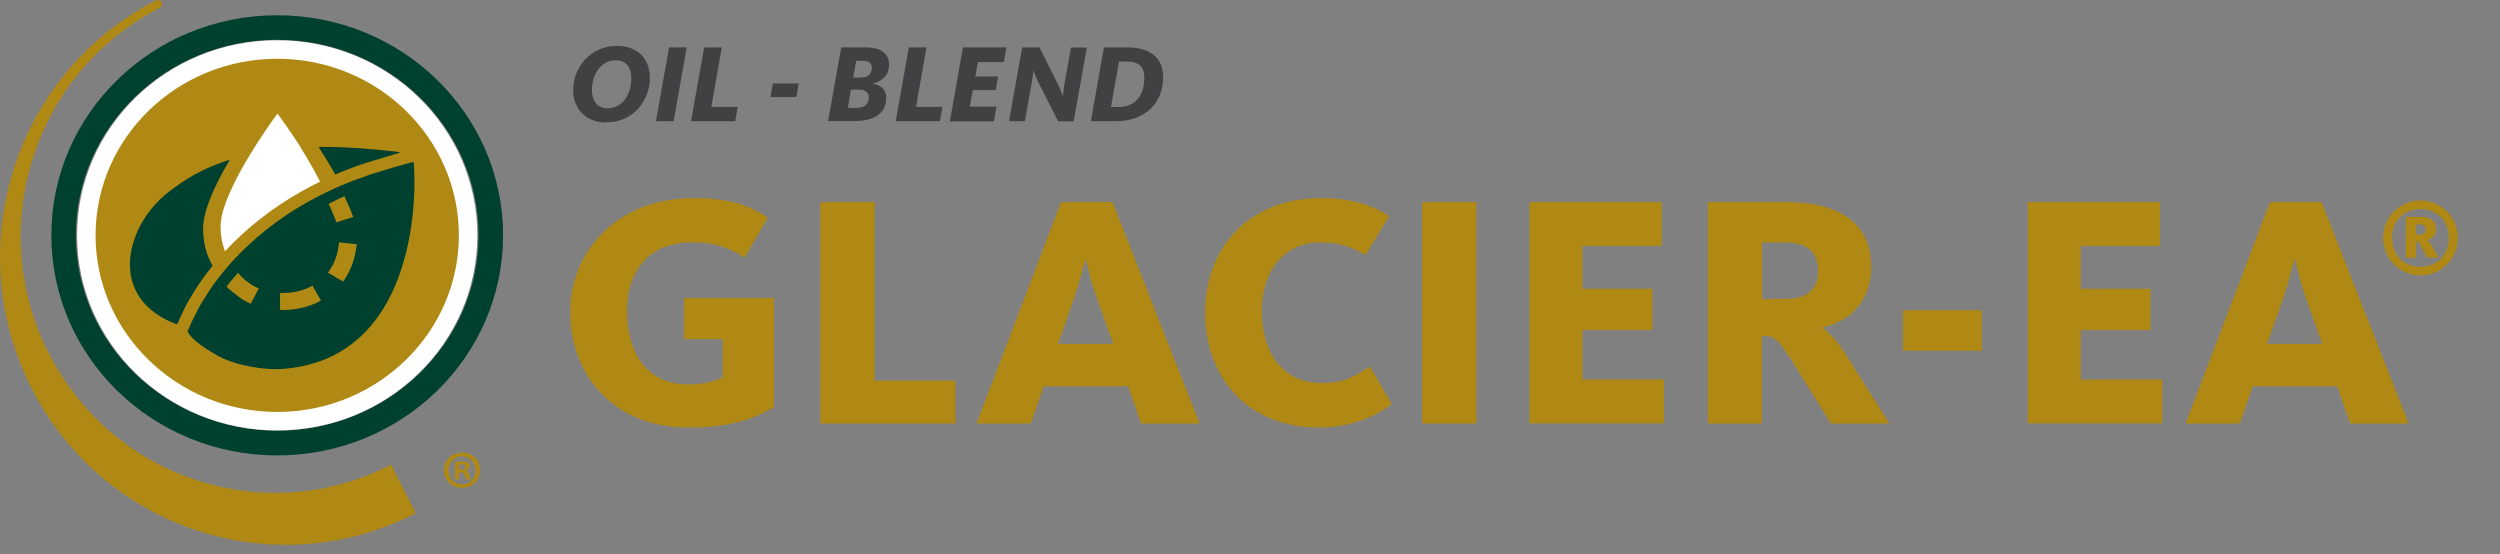 <svg viewBox="0 0 203 45" xmlns="http://www.w3.org/2000/svg" xmlns:xlink="http://www.w3.org/1999/xlink"><rect x="0" y="0" width="203" height="45" fill="#808080" stroke="none"/><clipPath id="a"><path d="m0 0h40.85v44.24h-40.85z"/></clipPath><clipPath id="b"><path d="m0 0h40.85v44.24h-40.85z"/></clipPath><clipPath id="c"><path d="m0 0h40.85v44.24h-40.85z"/></clipPath><g fill="#af8913"><path d="m55.97 34.72c-1.58 0-2.98-.26-4.19-.77s-2.21-1.2-3.02-2.07c-.81-.86-1.42-1.86-1.84-2.98-.41-1.12-.62-2.3-.62-3.52s.22-2.39.67-3.51 1.1-2.1 1.96-2.96 1.9-1.54 3.15-2.05c1.24-.51 2.66-.77 4.27-.77 1.4 0 2.58.14 3.52.42s1.77.67 2.47 1.17l-1.89 3.24c-.52-.36-1.12-.66-1.8-.89s-1.47-.35-2.39-.35-1.68.13-2.35.4-1.22.65-1.66 1.15-.77 1.08-1 1.77c-.23.68-.34 1.44-.34 2.27s.1 1.6.3 2.32.5 1.35.9 1.89c.41.54.92.96 1.55 1.27s1.39.46 2.27.46c.63 0 1.18-.06 1.66-.18s.84-.25 1.09-.39v-3.1h-3.13v-3.35h7.29v8.86c-.32.2-.69.4-1.11.59s-.9.38-1.44.54c-.55.16-1.18.29-1.89.39s-1.53.15-2.44.15z"/><path d="m66.62 16.41h4.4v14.5h6.56v3.48h-10.96z"/><path d="m86.15 16.41h4.19l7.07 17.98h-4.75l-1.05-3.02h-6.86l-1.05 3.02h-4.4l6.86-17.98zm4.24 11.51-1.32-3.7c-.27-.77-.48-1.45-.62-2.04s-.23-.95-.27-1.09h-.05c-.05.16-.16.54-.31 1.12s-.36 1.26-.61 2.01l-1.3 3.7z"/><path d="m107.22 34.72c-1.57 0-2.94-.26-4.12-.77s-2.16-1.2-2.93-2.07c-.77-.86-1.35-1.86-1.74-2.98s-.58-2.3-.58-3.52.2-2.39.59-3.51.99-2.1 1.78-2.96c.79-.85 1.78-1.54 2.96-2.05s2.55-.77 4.12-.77c1.19 0 2.22.13 3.1.38s1.68.61 2.4 1.08l-1.92 3.16c-.49-.31-1.02-.55-1.59-.74-.58-.19-1.27-.28-2.08-.28s-1.45.14-2.04.43c-.58.29-1.08.68-1.48 1.17-.41.5-.71 1.08-.92 1.77-.21.68-.31 1.42-.31 2.21s.1 1.57.3 2.28.5 1.33.9 1.85c.41.52.91.94 1.51 1.24.6.31 1.31.46 2.12.46.97 0 1.76-.14 2.36-.43s1.13-.59 1.58-.92l1.78 3.05c-.23.2-.54.41-.93.63s-.83.43-1.32.62-1.04.35-1.65.47c-.6.13-1.24.19-1.9.19z"/><path d="m115.48 16.41h4.4v17.98h-4.4z"/><path d="m124.18 16.41h10.75v3.56h-6.43v3.48h5.67v3.35h-5.67v4.02h6.62v3.56h-10.93v-17.98z"/><path d="m138.71 16.41h6.37c2.2 0 3.89.45 5.08 1.34s1.78 2.21 1.78 3.96c0 .74-.11 1.39-.34 1.94-.22.56-.52 1.04-.88 1.43-.36.4-.77.72-1.24.96s-.95.43-1.46.55v.05c.27.2.58.5.95.9.36.41.77 1 1.24 1.77l3.21 5.08h-4.75l-3.19-5.13c-.29-.45-.53-.81-.73-1.07s-.37-.46-.53-.59c-.15-.13-.3-.22-.45-.26-.14-.04-.31-.05-.49-.05h-.22v7.1h-4.37v-17.98zm6.26 7.86c.92 0 1.59-.2 2.02-.59.43-.4.65-.96.65-1.7s-.23-1.33-.67-1.71c-.45-.39-1.17-.58-2.16-.58h-1.73v4.59h1.89z"/><path d="m154.52 25.19h6.4v3.29h-6.4z"/><path d="m164.64 16.41h10.75v3.56h-6.43v3.48h5.67v3.35h-5.67v4.02h6.62v3.56h-10.93v-17.98z"/><path d="m184.33 16.41h4.18l7.07 17.98h-4.75l-1.05-3.02h-6.86l-1.05 3.02h-4.4zm4.24 11.51-1.32-3.7c-.27-.77-.48-1.45-.62-2.04-.14-.58-.23-.95-.27-1.09h-.05c-.05.16-.16.54-.31 1.12s-.36 1.26-.61 2.01l-1.3 3.7z"/></g><g clip-path="url(#a)"><g clip-path="url(#b)"><path d="m3.95 28.68c-5.2-10.24-1.17-22.79 8.99-28.03.43-.19.18-.82-.3-.6-11.4 5.87-15.92 19.96-10.09 31.45 5.84 11.5 19.8 16.05 31.21 10.17l-2.01-3.94c-10.15 5.24-22.6 1.18-27.79-9.05" fill="#af8913"/><path d="m22.51 3.23c9.01 0 16.35 7.12 16.35 15.87s-7.33 15.87-16.35 15.87-16.35-7.11-16.35-15.86 7.33-15.88 16.35-15.88m0-1.99c-10.13 0-18.34 8-18.34 17.87s8.21 17.87 18.34 17.87 18.34-8 18.34-17.87-8.21-17.87-18.34-17.87" fill="#00402f"/><path d="m22.51 34.19c-8.55 0-15.5-6.77-15.5-15.09s6.95-15.09 15.5-15.09 15.5 6.77 15.5 15.09-6.95 15.09-15.5 15.09" fill="#af8913"/><path d="m22.51 4.77c8.14 0 14.75 6.43 14.75 14.34s-6.62 14.34-14.75 14.34-14.75-6.43-14.75-14.34 6.62-14.34 14.75-14.34m-0-1.5c-8.98 0-16.25 7.09-16.25 15.84s7.28 15.84 16.25 15.84 16.25-7.09 16.25-15.84-7.28-15.84-16.25-15.84" fill="#fff"/><path d="m29.89 13.18c.8-.25 1.78-.55 2.62-.79-.1-.03-.22-.06-.36-.08l-.68-.07c-1.16-.12-3.01-.31-5.16-.31-.14 0-.29 0-.44 0 .47.72.93 1.48 1.35 2.24.89-.38 1.78-.72 2.67-1" fill="#00402f"/><path d="m15.39 24.3c.53-.94 1.16-1.85 1.87-2.72-.49-.86-.77-1.87-.77-3.02 0-1.48.99-3.59 2.17-5.59-1.57.49-3.07 1.2-4.4 2.2-2.49 1.65-3.98 4.51-3.67 6.96.25 1.92 1.54 3.37 3.75 4.2.03-.03.07-.07.1-.1.07-.17.14-.34.22-.51.21-.47.45-.95.72-1.43" fill="#00402f"/><path d="m24.43 11.99c-.1-.17-.21-.32-.31-.48-.11-.17-.21-.33-.32-.48-.72-1.08-1.27-1.81-1.27-1.81s-.66.88-1.48 2.15c-.12.19-.25.39-.38.59-.12.19-.24.38-.36.58-1.18 1.95-2.4 4.31-2.4 5.85 0 .75.13 1.42.36 2.01 1.75-1.88 3.88-3.56 6.28-4.9.48-.27.96-.52 1.44-.75-.48-.95-1.04-1.91-1.57-2.75" fill="#fff"/><path d="m33.64 14.06c-.01-.38-.03-.69-.06-.92-.19.05-.4.1-.63.17-.45.12-.99.28-1.59.46-.37.11-.75.23-1.17.36-.12.04-.25.09-.37.13-.71.24-1.43.51-2.14.81-.42.18-.84.38-1.26.58-.46.23-.92.47-1.38.72-2.41 1.34-4.54 3.04-6.26 4.95-.32.36-.63.72-.93 1.1-.53.67-.99 1.36-1.41 2.07-.06.1-.13.2-.19.3-.16.29-.3.58-.44.87-.08.16-.17.32-.24.47-.08.18-.16.37-.24.55l-.02.05-.05.12s-.02.05-.03.07c.02.03.04.07.07.12.12.2.31.4.53.6.56.49 1.33.94 1.77 1.2 1.35.78 3.79 1.27 5.56 1.1 2.05-.19 3.83-.84 5.31-1.94.89-.66 1.68-1.49 2.35-2.47 1.36-1.99 2.08-4.33 2.46-6.47.36-2.01.4-3.83.36-5.01m-13.05 10.18-.23.43-.32-.15-.26-.14c-.21-.12-.56-.39-.84-.62-.18-.14-.33-.27-.39-.32-.02-.02-.03-.03-.03-.03s-.08-.09-.12-.14c.05-.06.1-.12.14-.18.25-.31.5-.62.77-.91 0 0 .01-.01.02-.02.11.13.22.26.35.38.12.11.24.23.38.33.22.17.45.33.72.45l.24.11-.43.79zm5.24.3c-.85.42-1.81.63-2.84.64h-.25s0-.59 0-.59v-.79s.24 0 .24 0c.8 0 1.54-.17 2.19-.49l.21-.1.39.69.29.52-.24.11zm.94-8.02c.4-.21.8-.4 1.2-.58.03.07.07.15.1.22.08.17.14.32.21.47.06.15.14.31.2.46l.11.3.09.24-1.37.43-.08-.23c-.03-.1-.09-.22-.13-.32-.02-.05-.05-.11-.07-.17-.04-.1-.08-.2-.13-.31-.07-.15-.13-.3-.21-.46.03-.02.06-.03.09-.05m2.15 3.57c-.03.28-.09.57-.16.83l-.02.08-.07.23c-.17.54-.4 1.01-.69 1.45l-.13.19-.41-.24-.82-.48.15-.22c.39-.57.63-1.25.72-2l.03-.24 1.22.13.22.02-.03.25z" fill="#00402f"/></g><g clip-path="url(#c)" fill="#af8913"><path d="m37.52 36.75c-.21 0-.4.04-.58.11s-.34.17-.47.3-.24.28-.32.45c-.07.17-.11.36-.11.56s.04.39.11.56.18.33.31.46.29.23.47.31c.18.07.37.11.58.11s.4-.04.58-.11.33-.18.47-.31c.13-.13.24-.29.31-.46s.11-.36.11-.56-.04-.39-.11-.56-.18-.32-.31-.45-.29-.23-.46-.3-.37-.11-.57-.11m-.01 2.58c-.16 0-.31-.03-.44-.09s-.25-.14-.35-.24-.18-.23-.23-.36-.08-.29-.08-.45.03-.31.08-.44c.05-.14.13-.26.23-.36s.22-.19.35-.25.28-.09.43-.09.31.03.44.09.25.14.35.25c.1.1.18.23.23.37s.08.29.08.45-.03.31-.08.44c-.05.14-.13.26-.23.36s-.21.19-.35.24c-.13.06-.28.09-.43.08"/><path d="m37.85 38.23v-.02s.08-.03.12-.05.07-.05.09-.07.05-.06.06-.1.02-.08.02-.12c0-.03 0-.07-.01-.1 0-.03-.02-.06-.03-.08-.01-.03-.03-.05-.05-.07s-.04-.04-.06-.05c-.02-.02-.05-.03-.08-.05-.03-.01-.06-.03-.1-.03s-.08-.02-.13-.02-.11 0-.18 0c-.06 0-.11 0-.17 0-.05 0-.1 0-.15.01-.05 0-.09 0-.13.01s-.07 0-.11.01v1.43h.33v-.57h.16s.09 0 .12.01c.03 0 .06.02.09.04.02.02.04.04.06.07.01.03.03.06.03.1.01.04.02.08.03.12 0 .04.02.07.03.1 0 .03.02.05.03.08 0 .02.02.04.03.05h.35s-.01-.03-.02-.05c0-.02-.01-.04-.02-.07 0-.03-.02-.06-.03-.1 0-.04-.02-.08-.03-.14-.01-.05-.02-.09-.04-.13-.01-.04-.03-.07-.05-.1s-.04-.05-.07-.07-.06-.03-.09-.05m-.4-.1h-.16v-.41s.02 0 .03 0h.04.05s.04 0 .06 0c.05 0 .1 0 .14.02.04 0 .07.02.1.04.02.02.04.04.06.07.01.03.02.06.02.09 0 .04 0 .07-.03.09-.02.03-.04.05-.07.07s-.07.03-.1.04c-.04 0-.08.01-.13.01"/></g></g><path d="m49.25 9.95c-.44 0-.83-.07-1.16-.21-.34-.14-.62-.33-.85-.56-.23-.24-.4-.52-.52-.84s-.18-.66-.18-1.02c0-.46.08-.91.25-1.34s.41-.81.72-1.15c.31-.33.68-.6 1.12-.8s.92-.3 1.46-.3c.44 0 .83.07 1.17.2s.61.32.84.55c.22.23.39.51.5.82s.17.65.17 1.01c0 .47-.08.92-.25 1.36s-.4.82-.7 1.16c-.3.33-.67.6-1.11.8s-.92.3-1.46.3zm.1-1.16c.31 0 .59-.07.83-.21s.44-.33.6-.55c.16-.23.28-.49.36-.78s.12-.59.12-.9c0-.2-.02-.39-.07-.57-.05-.17-.12-.33-.22-.46s-.23-.24-.39-.31-.35-.11-.58-.11c-.32 0-.6.07-.84.21s-.44.32-.6.54c-.16.23-.29.48-.37.77-.08.28-.13.58-.13.88 0 .21.03.41.08.59s.13.34.24.48c.11.13.24.24.4.31.16.08.35.11.57.11z" fill="#414042"/><path d="m54.33 3.85h1.43l-1.06 5.99h-1.44z" fill="#414042"/><path d="m57.18 3.85h1.43l-.85 4.83h2.14l-.2 1.16h-3.59z" fill="#414042"/><path d="m62.75 6.78h2.11l-.2 1.1h-2.1z" fill="#414042"/><path d="m68.32 3.85h2.04c.26 0 .5.03.72.08.23.05.42.14.58.25.17.11.29.25.39.43.09.18.14.39.14.63 0 .43-.12.77-.36 1.02s-.54.42-.92.52v.02c.3.05.55.17.75.36s.3.45.3.8c0 .32-.06.6-.19.84s-.3.43-.53.58-.5.27-.81.34-.66.11-1.05.11h-2.14l1.07-5.99zm1.18 4.91c.37 0 .63-.07.8-.23.17-.15.25-.35.25-.6 0-.43-.27-.65-.8-.65h-.65l-.26 1.48zm.4-2.47c.31 0 .54-.07.68-.22s.21-.33.21-.56c0-.19-.06-.34-.17-.43-.11-.1-.3-.14-.56-.14h-.54l-.24 1.36h.62z" fill="#414042"/><path d="m73.8 3.85h1.43l-.85 4.83h2.14l-.2 1.16h-3.59z" fill="#414042"/><path d="m78.21 3.85h3.52l-.22 1.19h-2.1l-.22 1.17h1.86l-.21 1.11h-1.85l-.25 1.34h2.18l-.22 1.19h-3.57l1.06-5.99z" fill="#414042"/><path d="m83.01 3.85h1.4l1.44 2.88c.14.28.24.51.32.72s.12.32.13.35h.02s0-.06 0-.12.01-.14.03-.23c.01-.09.03-.2.04-.31.02-.11.04-.23.05-.35l.52-2.93h1.29l-1.07 5.99h-1.26l-1.57-3.1c-.13-.26-.23-.48-.31-.67-.07-.19-.11-.3-.13-.35h-.02s0 .06 0 .12-.01.13-.02.22c0 .09-.02.18-.04.29s-.04.22-.05.32l-.56 3.16h-1.29l1.07-5.99z" fill="#414042"/><path d="m89.65 3.85h1.9c.49 0 .91.06 1.27.17s.67.28.91.49.42.46.54.76.18.63.18.99c0 .48-.08.94-.24 1.37-.16.44-.4.82-.72 1.14-.32.33-.73.59-1.21.78s-1.05.29-1.7.29h-2l1.06-5.99zm1.19 4.84c.35 0 .65-.06.91-.18s.48-.28.65-.49.3-.46.39-.76c.09-.29.13-.62.13-.97 0-.43-.12-.76-.35-.97-.23-.22-.6-.32-1.1-.32h-.61l-.65 3.69h.62z" fill="#414042"/><path d="m196.54 22.36c-.42 0-.81-.08-1.18-.24s-.69-.38-.96-.65-.49-.6-.65-.97-.24-.76-.24-1.18.08-.81.24-1.18.38-.69.65-.97c.27-.27.6-.49.96-.65.37-.16.76-.24 1.18-.24s.81.08 1.18.24.69.38.97.65.49.6.65.97.24.76.24 1.18-.08.81-.24 1.18-.38.69-.65.97c-.27.27-.6.49-.97.65s-.76.24-1.18.24zm0-.69c.33 0 .64-.06.92-.17s.53-.27.73-.47.36-.45.48-.74.17-.61.17-.97-.06-.68-.17-.97-.27-.54-.48-.74c-.2-.2-.45-.36-.73-.47s-.59-.17-.92-.17-.64.06-.92.17-.53.27-.73.47-.36.45-.48.74-.17.61-.17.97.06.68.17.97.27.53.48.74.45.36.73.47.59.17.92.17zm-1.2-4.06h1.22c.41 0 .72.09.93.26s.31.41.31.72c0 .27-.07.48-.21.62s-.31.23-.5.28c.04.03.1.09.16.17s.14.19.23.34l.54.92h-.91l-.56-1c-.08-.12-.14-.21-.18-.24-.05-.04-.11-.06-.19-.06v1.31h-.83v-3.31zm1.13 1.44c.15 0 .27-.03.36-.09s.14-.17.14-.32c0-.13-.04-.23-.11-.31s-.19-.11-.37-.11h-.32v.83h.29z" fill="#af8913"/></svg>